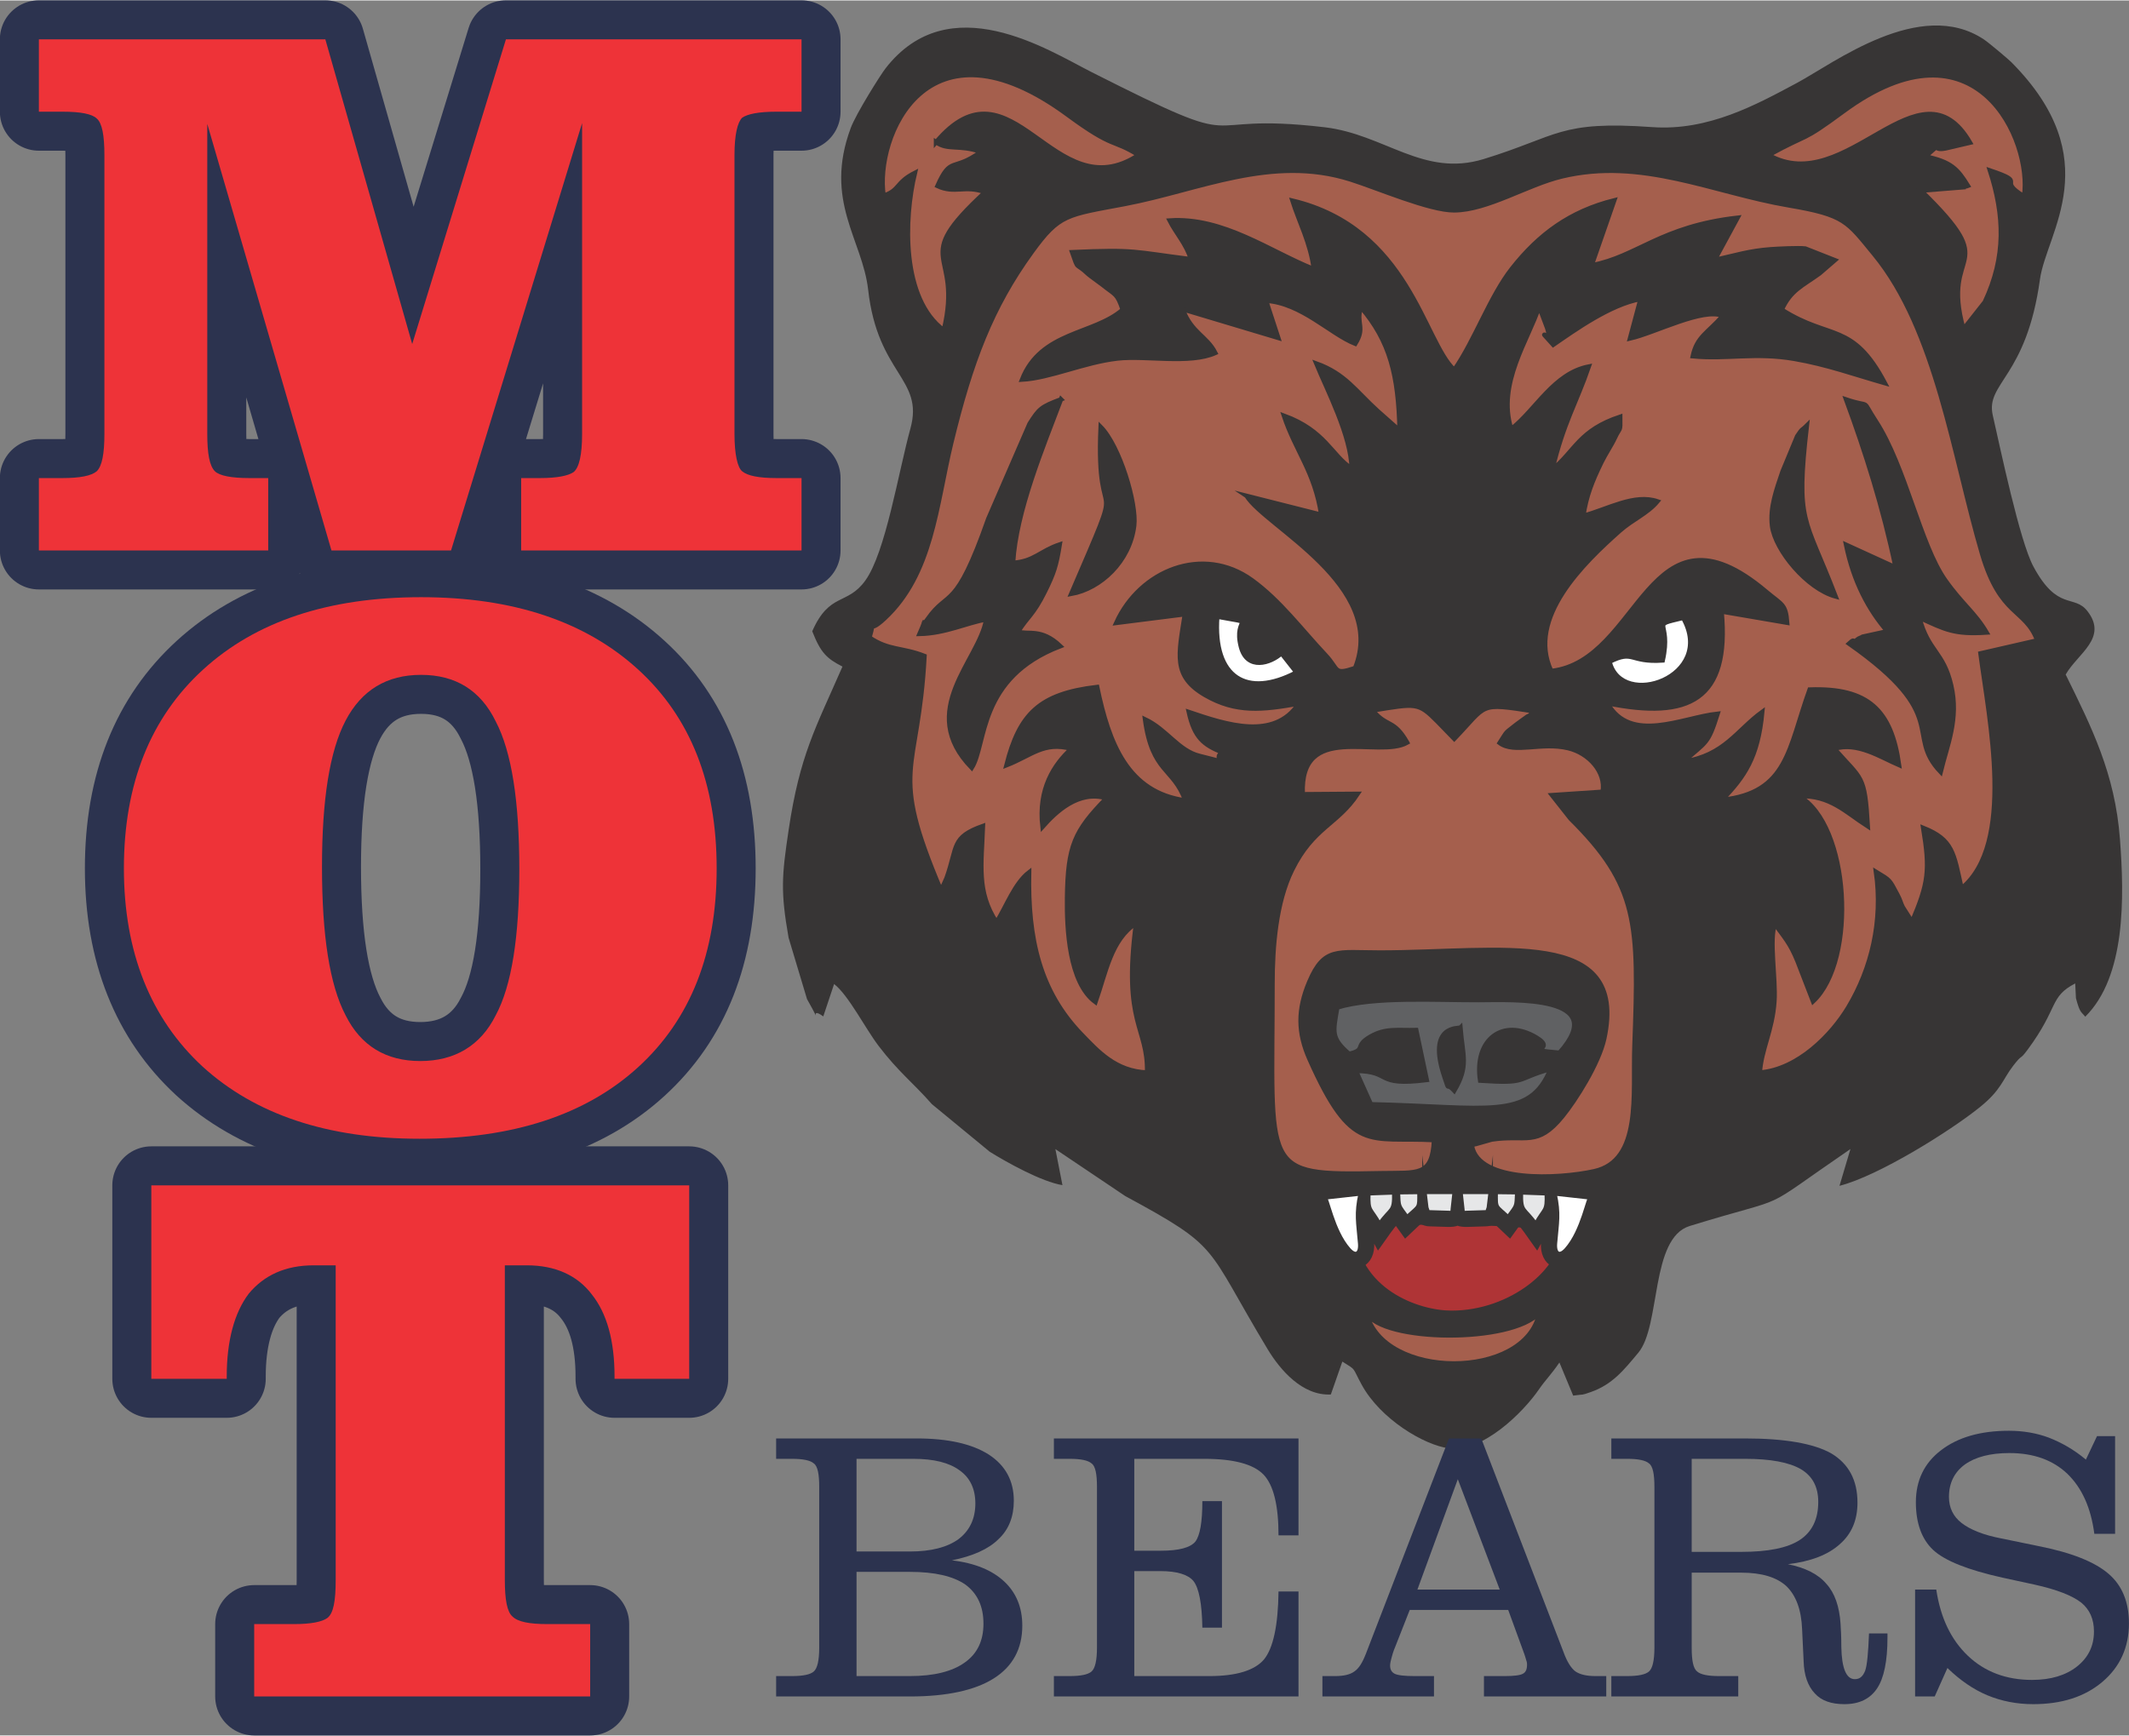 <?xml version="1.0" encoding="UTF-8"?>
<!DOCTYPE svg PUBLIC "-//W3C//DTD SVG 1.1//EN" "http://www.w3.org/Graphics/SVG/1.1/DTD/svg11.dtd">
<!-- Creator: CorelDRAW -->
<svg xmlns="http://www.w3.org/2000/svg" xml:space="preserve" width="900px" height="734px" version="1.1" style="shape-rendering:geometricPrecision; text-rendering:geometricPrecision; image-rendering:optimizeQuality; fill-rule:evenodd; clip-rule:evenodd"
viewBox="0 0 738.22 601.74"
 xmlns:xlink="http://www.w3.org/1999/xlink"
 xmlns:xodm="http://www.corel.com/coreldraw/odm/2003">
 <rect x="0" y="0" width="738.22" height="601.74" fill="#808080" stroke="none"/>
 <defs>
  <style type="text/css">
   <![CDATA[
    .str0 {stroke:#373535;stroke-width:1.53;stroke-miterlimit:22.926}
    .str1 {stroke:#2C334F;stroke-width:27.05;stroke-linejoin:round;stroke-miterlimit:22.926}
    .str2 {stroke:#2C334F;stroke-width:27.05;stroke-linejoin:round;stroke-miterlimit:22.926}
    .str3 {stroke:#2C334F;stroke-width:27.05;stroke-linejoin:round;stroke-miterlimit:22.926}
    .fil8 {fill:none;fill-rule:nonzero}
    .fil4 {fill:white}
    .fil6 {fill:#E6E7E8}
    .fil3 {fill:#606163}
    .fil0 {fill:#373535}
    .fil2 {fill:#A55F4D}
    .fil1 {fill:#A55F4D}
    .fil5 {fill:#AF3436}
    .fil9 {fill:#EE3338;fill-rule:nonzero}
    .fil7 {fill:#2C334F;fill-rule:nonzero}
   ]]>
  </style>
 </defs>
 <g id="Layer_x0020_1">
  <path class="fil0" d="M460.03 415.2c7.76,-3.16 83.46,-2.4 90.71,1.38 0.05,13.07 -26.69,38.59 -47.44,38.58 -11.64,0 -41.86,-18.11 -43.27,-39.96zm7.76 -49.86c-6.41,-5.54 -5.52,-7.59 -4.1,-16.07 12.77,-3.91 34.32,-2.51 49.15,-2.57 11.96,-0.05 45.79,-1.75 27.88,18.27 -13.83,-1.25 -0.32,-0.7 -8.03,-5.32 -11.5,-6.9 -21.68,0.64 -19.46,14.99 16.93,1.08 11.68,-0.46 24.41,-4.04 -7.25,17.99 -21.97,13.14 -62.27,12.23l-5.19 -11.57c12.81,0.12 6.16,5.43 24.55,3.15l-3.66 -17.32c-6.72,0.17 -10.6,-0.77 -15.94,2.3 -5.77,3.32 -1.19,4.53 -7.34,5.95zm8.18 -119.1c15.17,-2.44 15.76,-2.92 22.54,3.93l5.75 5.93c11.67,-12.16 8.18,-12.57 27.73,-9.55 -0.34,0.35 -0.99,0.28 -1.16,0.89 -0.17,0.62 -0.95,0.72 -1.19,0.89 -0.56,0.42 -3.26,2.31 -3.74,2.7 -4.31,3.47 -2.91,1.8 -5.92,6.48 5.14,3.82 14.46,-0.41 23.78,1.81 7.24,1.72 13.14,8.33 11.95,15.12l-17.58 1.18 6.41 8.12c23.48,23.3 23.8,36.11 22.2,78.75 -0.63,16.82 2.67,39.9 -13.95,43.57 -12.42,2.74 -39.99,4.11 -42.41,-8.78 0.48,-0.32 1.29,-1.21 1.58,-0.71l5.31 -1.51c11.94,-1.79 15.67,2.77 24.48,-8.03 4.49,-5.5 12.66,-18.33 14.53,-27.02 8.35,-38.82 -35.99,-29.82 -77.76,-29.8 -14.88,0 -19.36,-1.99 -24.52,10.15 -4.1,9.67 -4.02,17.64 0.09,26.87 14.73,33.07 20.52,26.8 43.16,28.03 -0.65,12.75 -5.62,11.22 -18.6,11.48 -41.87,0.85 -37.41,-0.39 -37.41,-65.7 0,-12.78 1.2,-28.17 6.75,-39.45 7.3,-14.85 15.72,-15.71 22.8,-26.43l-19.07 0.14c-1.13,-25.38 26.21,-12.2 36.23,-17.91 -4.71,-8.27 -6.85,-5.07 -11.98,-11.15zm100.57 -17.34c3.22,-14.3 -5.14,-11.81 7.08,-14.77 11.59,20.46 -21.35,32.04 -25.51,15.22 8.46,-4.26 6.81,0.34 18.43,-0.45zm-127 4.15c-17.15,9 -29,2 -27.46,-19.34 14.79,2.81 5.33,-0.52 8.22,10.51 2.16,8.24 10.29,5.66 14.03,2.2l5.21 6.63zm-148.05 -12.1c2.19,-7.46 -1.18,-0.68 5.15,-6.56 16.59,-15.39 17.93,-39.18 23.18,-60.9 6.82,-28.16 13.96,-47 27.95,-66.29 9.56,-13.18 11.98,-12.78 32.37,-16.64 25.75,-4.88 50.77,-17.12 78.14,-8.49 9.26,2.92 27.41,10.77 35.95,10.72 11.54,-0.06 25.3,-8.86 37.23,-11.74 27.8,-6.73 52.48,5.55 78.8,10.02 19.53,3.32 20.2,5.5 29.69,17.04 21.54,26.2 27.41,70.06 37.32,103.78 6.43,21.89 14.91,18.9 19.14,30.05l-19.7 4.51c3.09,23.32 12.15,66.12 -6.56,81.5 -2.71,-12.3 -2.97,-16.88 -13.3,-21 2.42,14.7 1.85,19.15 -3.86,32.57l-3.22 -5.07c-0.78,-1.52 -0.75,-2.27 -1.88,-4.36 -2.88,-5.37 -2.34,-4.79 -7.41,-7.9 2.43,17 -1.49,33.51 -9.61,47.04 -5.72,9.52 -17.35,21.52 -30.66,22.59 0.55,-8.11 4.38,-14.6 5.06,-24.68 0.54,-8.05 -1.91,-21.51 0.19,-26.83 3.21,4.66 5.16,6.32 7.84,12.96l5.37 13.89c15.36,-14.44 12.61,-61.35 -4.87,-71.21 10.82,-0.33 16,5.45 23.85,10.49 -1.08,-18.13 -1.94,-15.95 -11.56,-26.91 7.9,-2.47 15.99,2.91 22.41,5.67 -2.64,-19.01 -10.67,-26.93 -31.02,-26.21 -7.35,20.38 -7.49,35.86 -30.34,38.25 7.74,-8.03 12.45,-14.71 13.92,-30.52 -8.82,6.41 -13.13,15.14 -27.27,17.25 7.99,-7.12 8.4,-5.87 11.79,-16.59 -12.16,1.29 -30.16,10.62 -38.19,-3.64 28.19,5.71 42.45,-1.05 39.57,-31.81l22.74 3.9c-0.52,-6.62 -1.74,-6.1 -7.33,-10.81 -41.02,-34.63 -43.32,24.1 -74.49,27.53 -8.65,-18.45 11.34,-37.59 23.71,-48.59 4.51,-4 9.57,-5.96 13.15,-10.23 -7.99,-2.75 -17.11,2.67 -25.72,4.99 1.05,-6.91 2.99,-11.83 6.3,-18.62 1.38,-2.82 3.51,-5.98 4.53,-8.21 2.01,-4.37 2.02,-1.77 1.96,-7.53 -14.17,4.7 -15.48,11.61 -23.54,18.35 3.87,-16.31 8.33,-23.18 12.65,-35.76 -12.12,2.35 -18.23,14.85 -26.91,21.68 -4.99,-15.71 5.99,-31.01 9.67,-42.45l2.74 7.28c2.29,6.58 -4.78,-1.72 2.15,5.97 7.36,-5.06 19.68,-13.96 30.27,-15.88l-3.66 13.69c8.69,-1.97 25.35,-10.78 32.19,-7.86 -5.29,6 -8.98,7.21 -10.42,14.01 11.84,1.14 21.68,-1.44 35.29,0.92 11.25,1.94 20.79,5.41 31.37,8.43 -11.34,-21.42 -18.99,-14.78 -35.79,-25.5 3.13,-6.82 7.07,-8.19 13.11,-12.57l5.32 -4.59 -10.28 -4.05c-2.34,-0.27 -9.36,0.07 -11.95,0.26 -7.5,0.55 -12.07,2.06 -19.45,3.71l7.94 -14.65c-26.76,3.03 -34.76,13.5 -50.6,16.48l7.84 -22.52c-15.31,3.82 -26.12,11.78 -35.47,23.66 -7.61,9.68 -12.88,24.92 -20.02,35.15 -10.7,-9.87 -15.74,-49.05 -56.13,-58.7 2.29,7.27 6.29,14.69 7.43,23.75 -15.28,-6.09 -31.42,-18.12 -50.01,-16.86 2.24,4.43 5.86,8.27 7.38,13.43 -20.11,-2.55 -19.07,-3.43 -41.19,-2.44 2.34,6.73 1.03,3.26 5.57,7.59 0.55,0.52 4.03,2.98 5,3.75 4.58,3.66 5.01,2.85 6.97,8.6 -10.09,8.78 -28.35,7.48 -34.91,24.27 9.78,-0.56 21.54,-6.01 33.09,-7.33 9.86,-1.13 25.05,2.05 33.96,-1.93 -2.95,-5.85 -8.21,-6.88 -11.33,-15.15l33.15 9.94 -4.22 -12.9c12.32,0.83 22.26,11.5 30.92,14.93 3.6,-5.75 0.14,-6.88 1.92,-12.71 10.12,11.83 13.03,23.63 13.44,42.76l-7.61 -6.74c-7.71,-6.97 -11.18,-12.85 -21.29,-16.49 3.72,9.06 12.16,25.25 12.27,36.43 -7,-4.57 -9.15,-13.08 -23.5,-18.33 4.11,12.36 10.69,19.47 12.96,34.37l-25.9 -6.55c6.61,10.69 49.03,31.12 37.64,59.72 -7.63,2.54 -5.45,0.6 -10.26,-4.5 -8.33,-8.84 -15.75,-18.91 -25.56,-26 -16.95,-12.24 -38.75,-3.42 -47.02,14.86l23.81 -3.01c-2.2,14.15 -4.3,21.49 7.1,28.08 10.68,6.17 19.87,5.14 32.41,2.89 -8.57,12.92 -25.19,7.31 -38.16,2.93 2.02,9.05 5.23,11.38 11.68,14.03 -4.85,2.77 7.01,4.9 -7.97,1.2 -7.31,-1.81 -11.29,-9.11 -18.88,-12.71 2.52,18.65 9.82,16.7 13.97,28.15 -19.97,-2.8 -26.46,-19.64 -30.56,-39.35 -20.06,2.36 -26.94,9.34 -31.47,27.16 8.94,-3.51 12.88,-8.27 22.51,-5.73 -5.97,5.48 -11.54,13.9 -9.99,27.08 4.56,-5.14 12.46,-12.83 22.16,-9.92 -11.15,11.43 -13.4,16.49 -13.65,34.54 -0.14,10.63 0.69,29.49 9.86,36.17 3.64,-10.4 5.38,-21.63 14.06,-27.32 -4.63,35.06 4.19,35.92 3.84,51.73 -10.94,-0.35 -17.2,-7.46 -22.66,-13.09 -14.54,-14.97 -18.74,-33.22 -18.26,-56.37 -4.96,3.82 -7.81,11.71 -11.3,17.35 -6.93,-10.58 -5.19,-19.95 -4.7,-33.39 -11.1,3.96 -8.65,7.01 -12.63,18.1l-1.25 2.8c-0.09,-0.3 -0.4,0.94 -0.7,1.35 -18.31,-43.14 -7.92,-39.39 -5.68,-81.2 -7.91,-3.09 -12.35,-1.83 -19.08,-6.41zm311.79 -167.33c14.74,-8.11 10.68,-3.96 25.89,-15.17 46.22,-34.06 65.6,10.33 62.66,29.49 -10.05,-6.12 1.85,-4.38 -11.84,-8.99 5.03,15.54 5.66,29.88 -1.79,45.66l-7.38 9.36c-8.12,-28.87 14.07,-19.97 -14.69,-48.01l14.95 -1.2c0.2,-0.51 0.92,-0.21 1.34,-0.42 -3.62,-5.85 -5.74,-8.33 -14.77,-10.24 6.56,-5.79 1.1,-1.24 8.16,-3.07l7.31 -1.71c-17.47,-30.22 -42.91,19.58 -69.84,4.3zm-306.89 14.09c-3.1,-20.01 14.65,-64.31 63.94,-27.98 16.16,11.91 15.3,8.15 24.44,13.89 -29.56,19.52 -43.81,-35.78 -70.21,-4.47 4.12,2.97 7.91,0.71 15.55,3.34 -9.79,7.13 -10.34,1.25 -15.06,11.85 6.08,2.84 9.43,-0.42 16.53,2.15 -26.66,24.63 -7.49,19.43 -14.32,47.88 -14.72,-10.9 -13.9,-38.52 -10.01,-54.59 -6.79,3.44 -5.1,6 -10.86,7.93zm-24.75 151.07c2.97,7.57 5.06,9.45 10.48,12.25 -9.29,21.28 -14.8,30.6 -18.68,56.77 -2.37,15.91 -2.82,21.25 0,37.28l6.38 21.26c6.3,11.1 -0.08,1.83 5.65,6.02l3.75 -11.24c4.98,3.86 10.85,15.45 15.37,21.39 6.87,9.05 12.12,12.95 18.54,20.28l20.06 16.51c5.84,3.65 18.06,10.45 25.21,11.58l-2.45 -12.5 24.21 16.28c33.57,18.19 27.49,16.77 49.38,53.11 4.37,7.24 12.06,16.21 21.92,15.72l3.99 -11.41c5.05,3.18 3.24,1.68 6.73,8.06 6.46,11.83 21.52,20.9 30.26,22.03 11.69,1.51 25.73,-12.52 31.15,-20.41 2.3,-3.36 4.3,-5.18 7.13,-9.37l4.77 11.49c4.24,-0.6 2.45,0.03 6,-1.2 7.6,-2.62 11.58,-7.67 16.6,-13.69 7.85,-9.42 4.09,-39.74 17.83,-43.95 37.54,-11.53 21.89,-3.53 55.71,-26.68l-3.8 12.76c13.61,-3.47 38.44,-19.03 48.66,-27.27 7.51,-6.05 7.83,-9.51 11.54,-14.33 3.49,-4.53 2.05,-1.59 5.06,-5.65 10.84,-14.66 7.44,-18.26 16.48,-22.95 0.01,0.11 0.25,5.1 0.25,5.11 1.39,5.27 1.82,4.63 3.23,6.43 14.07,-13.96 13.57,-41.32 12.03,-61.63 -1.72,-22.71 -9.79,-38.67 -18.82,-57.04 4.12,-7.25 14.79,-12.67 7.54,-22 -4.62,-5.95 -10.32,0.18 -18.73,-15.46 -4.78,-8.89 -11.48,-41.08 -14.08,-52.42 -2.59,-11.32 11.64,-13.04 16.36,-47.21 2.24,-16.2 23.59,-41.57 -9.95,-75.32 -0.98,-0.98 -7.64,-6.62 -9.48,-7.85 -22.1,-14.76 -52.16,8.3 -64.79,15.05 -14.18,7.59 -30.77,16.73 -50.19,15.35 -32.44,-2.31 -32.46,3.1 -58.52,11.09 -20.9,6.4 -34.3,-8.59 -55.1,-11.04 -48.28,-5.67 -22.61,10.31 -80.9,-19.17 -14.93,-7.55 -49.29,-29.83 -71.43,-1.17 -1.66,2.14 -10.15,15.61 -12,20.59 -9.42,25.34 4.08,38.72 6.04,56.12 3.31,29.44 19.43,30.71 14.66,48.09 -4.21,15.32 -8.61,43.02 -15.67,52.78 -6.25,8.66 -12.4,3.96 -18.38,17.56z"/>
  <path class="fil0" d="M640.11 138.38c6.73,18.29 12.86,37.53 17.18,58.24l-17.19 -7.86c2.65,12.94 7.93,22.67 14.29,30.02l-8.24 1.81c-0.5,0.18 -1.27,0.56 -1.68,0.72 -0.42,0.16 -1.36,1.35 -1.67,0.85 -0.3,-0.5 -1.17,0.5 -1.65,0.91 35.88,25.2 19.2,31.37 31.76,44.53 2.26,-9.34 6.36,-18.41 3.66,-30.02 -2.75,-11.85 -7.92,-11.71 -11.03,-23.49 9.01,4.12 12.05,5.87 23.32,5.13 -4.06,-6.94 -8.54,-9.89 -14.38,-18.18 -8.68,-12.31 -13.82,-39.43 -24.06,-55.14 -5.39,-8.27 -1.01,-4.38 -10.31,-7.52z"/>
  <path class="fil0" d="M351.27 195.04c1.06,-17.89 10.3,-39.94 16.63,-56.71 -7.01,2.65 -7.58,3.24 -10.92,8.5l-14.3 32.94c-11.44,32.59 -13.73,24.29 -21.04,34.78 -3.18,4.57 0.8,-3.14 -2.81,5.16 9,-0.18 16.32,-3.86 23.12,-5.02 -2.35,14.21 -24.32,31.59 -5,51.47 5.19,-8.29 2.01,-31.22 30.72,-42.22 -6.67,-6.37 -11.17,-3.79 -14.62,-5.04 3.22,-5.18 5.2,-5.71 9.2,-13.78 3.26,-6.56 4.04,-9.17 5.22,-16.46 -6.89,2.32 -8.88,5.89 -16.2,6.38z"/>
  <path class="fil0" d="M371.42 205.83c10.17,-1.82 20.32,-11.22 21.85,-23.66 0.95,-7.68 -5.02,-27.59 -11.63,-34.3 -1.78,39.85 10.28,10.26 -10.22,57.96z"/>
  <path class="fil0" d="M636.51 206.73c-10.83,-28.13 -13.88,-25.21 -9.99,-59.3 -1.93,1.92 -1.39,0.71 -3.36,3.7l-5.08 12.26c-2.07,6.15 -4.45,12.47 -3.62,18.93 1.08,8.3 12.03,21.69 22.05,24.41z"/>
  <path class="fil0" d="M504.26 378.14c5.09,-8.64 2.95,-11.88 2.13,-21.92 -0.48,0.43 -11.69,-1.18 -5.56,17.03 2,5.96 0.3,1.52 3.43,4.89z"/>
  <path class="fil1 str0" d="M432.23 171.81l25.9 6.55c-2.27,-14.9 -8.85,-22.01 -12.96,-34.37 14.35,5.25 16.5,13.76 23.5,18.33 -0.11,-11.18 -8.55,-27.37 -12.27,-36.43 10.11,3.64 13.58,9.52 21.29,16.49l7.61 6.74c-0.41,-19.13 -3.32,-30.93 -13.44,-42.76 -1.78,5.83 1.68,6.96 -1.92,12.71 -8.66,-3.43 -18.6,-14.1 -30.92,-14.93l4.22 12.9 -33.15 -9.94c3.12,8.27 8.38,9.3 11.33,15.15 -8.91,3.98 -24.1,0.8 -33.96,1.93 -11.55,1.32 -23.31,6.77 -33.09,7.33 6.56,-16.79 24.82,-15.49 34.91,-24.27 -1.96,-5.75 -2.39,-4.94 -6.97,-8.6 -0.97,-0.77 -4.45,-3.23 -5,-3.75 -4.54,-4.33 -3.23,-0.86 -5.57,-7.59 22.12,-0.99 21.08,-0.11 41.19,2.44 -1.52,-5.16 -5.14,-9 -7.38,-13.43 18.59,-1.26 34.73,10.77 50.01,16.86 -1.14,-9.06 -5.14,-16.48 -7.43,-23.75 40.39,9.65 45.43,48.83 56.13,58.7 7.14,-10.23 12.41,-25.47 20.02,-35.15 9.35,-11.88 20.16,-19.84 35.47,-23.66l-7.84 22.52c15.84,-2.98 23.84,-13.45 50.6,-16.48l-7.94 14.65c7.38,-1.65 11.95,-3.16 19.45,-3.71 2.59,-0.19 9.61,-0.53 11.95,-0.26l10.28 4.05 -5.32 4.59c-6.04,4.38 -9.98,5.75 -13.11,12.57 16.8,10.72 24.45,4.08 35.79,25.5 -10.58,-3.02 -20.12,-6.49 -31.37,-8.43 -13.61,-2.36 -23.45,0.22 -35.29,-0.92 1.44,-6.8 5.13,-8.01 10.42,-14.01 -6.84,-2.92 -23.5,5.89 -32.19,7.86l3.66 -13.69c-10.59,1.92 -22.91,10.82 -30.27,15.88 -6.93,-7.69 0.14,0.61 -2.15,-5.97l-2.74 -7.28c-3.68,11.44 -14.66,26.74 -9.67,42.45 8.68,-6.83 14.79,-19.33 26.91,-21.68 -4.32,12.58 -8.78,19.45 -12.65,35.76 8.06,-6.74 9.37,-13.65 23.54,-18.35 0.06,5.76 0.05,3.16 -1.96,7.53 -1.02,2.23 -3.15,5.39 -4.53,8.21 -3.31,6.79 -5.25,11.71 -6.3,18.62 8.61,-2.32 17.73,-7.74 25.72,-4.99 -3.58,4.27 -8.64,6.23 -13.15,10.23 -12.37,11 -32.36,30.14 -23.71,48.59 31.17,-3.43 33.47,-62.16 74.49,-27.53 5.59,4.71 6.81,4.19 7.33,10.81l-22.74 -3.9c2.88,30.76 -11.38,37.52 -39.57,31.81 8.03,14.26 26.03,4.93 38.19,3.64 -3.39,10.72 -3.8,9.47 -11.79,16.59 14.14,-2.11 18.45,-10.84 27.27,-17.25 -1.47,15.81 -6.18,22.49 -13.92,30.52 22.85,-2.39 22.99,-17.87 30.34,-38.25 20.35,-0.72 28.38,7.2 31.02,26.21 -6.42,-2.76 -14.51,-8.14 -22.41,-5.67 9.62,10.96 10.48,8.78 11.56,26.91 -7.85,-5.04 -13.03,-10.82 -23.85,-10.49 17.48,9.86 20.23,56.77 4.87,71.21l-5.37 -13.89c-2.68,-6.64 -4.63,-8.3 -7.84,-12.96 -2.1,5.32 0.35,18.78 -0.19,26.83 -0.68,10.08 -4.51,16.57 -5.06,24.68 13.31,-1.07 24.94,-13.07 30.66,-22.59 8.12,-13.53 12.04,-30.04 9.61,-47.04 5.07,3.11 4.53,2.53 7.41,7.9 1.13,2.09 1.1,2.84 1.88,4.36l3.22 5.07c5.71,-13.42 6.28,-17.87 3.86,-32.57 10.33,4.12 10.59,8.7 13.3,21 18.71,-15.38 9.65,-58.18 6.56,-81.5l19.7 -4.51c-4.23,-11.15 -12.71,-8.16 -19.14,-30.05 -9.91,-33.72 -15.78,-77.58 -37.32,-103.78 -9.49,-11.54 -10.16,-13.72 -29.69,-17.04 -26.32,-4.47 -51,-16.75 -78.8,-10.02 -11.93,2.88 -25.69,11.68 -37.23,11.74 -8.54,0.05 -26.69,-7.8 -35.95,-10.72 -27.37,-8.63 -52.39,3.61 -78.14,8.49 -20.39,3.86 -22.81,3.46 -32.37,16.64 -13.99,19.29 -21.13,38.13 -27.95,66.29 -5.25,21.72 -6.59,45.51 -23.18,60.9 -6.33,5.88 -2.96,-0.9 -5.15,6.56 6.73,4.58 11.17,3.32 19.08,6.41 -2.24,41.81 -12.63,38.06 5.68,81.2 0.3,-0.41 0.61,-1.65 0.7,-1.35l1.25 -2.8c3.98,-11.09 1.53,-14.14 12.63,-18.1 -0.49,13.44 -2.23,22.81 4.7,33.39 3.49,-5.64 6.34,-13.53 11.3,-17.35 -0.48,23.15 3.72,41.4 18.26,56.37 5.46,5.63 11.72,12.74 22.66,13.09 0.35,-15.81 -8.47,-16.67 -3.84,-51.73 -8.68,5.69 -10.42,16.92 -14.06,27.32 -9.17,-6.68 -10,-25.54 -9.86,-36.17 0.25,-18.05 2.5,-23.11 13.65,-34.54 -9.7,-2.91 -17.6,4.78 -22.16,9.92 -1.55,-13.18 4.02,-21.6 9.99,-27.08 -9.63,-2.54 -13.57,2.22 -22.51,5.73 4.53,-17.82 11.41,-24.8 31.47,-27.16 4.1,19.71 10.59,36.55 30.56,39.35 -4.15,-11.45 -11.45,-9.5 -13.97,-28.15 7.59,3.6 11.57,10.9 18.88,12.71 14.98,3.7 3.12,1.57 7.97,-1.2 -6.45,-2.65 -9.66,-4.98 -11.68,-14.03 12.97,4.38 29.59,9.99 38.16,-2.93 -12.54,2.25 -21.73,3.28 -32.41,-2.89 -11.4,-6.59 -9.3,-13.93 -7.1,-28.08l-23.81 3.01c8.27,-18.28 30.07,-27.1 47.02,-14.86 9.81,7.09 17.23,17.16 25.56,26 4.81,5.1 2.63,7.04 10.26,4.5 11.39,-28.6 -31.03,-49.03 -37.64,-59.72zm182.23 10.51c-0.83,-6.46 1.55,-12.78 3.62,-18.93l5.08 -12.26c1.97,-2.99 1.43,-1.78 3.36,-3.7 -3.89,34.09 -0.84,31.17 9.99,59.3 -10.02,-2.72 -20.97,-16.11 -22.05,-24.41zm31.69 38.27l8.24 -1.81c-6.36,-7.35 -11.64,-17.08 -14.29,-30.02l17.19 7.86c-4.32,-20.71 -10.45,-39.95 -17.18,-58.24 9.3,3.14 4.92,-0.75 10.31,7.52 10.24,15.71 15.38,42.83 24.06,55.14 5.84,8.29 10.32,11.24 14.38,18.18 -11.27,0.74 -14.31,-1.01 -23.32,-5.13 3.11,11.78 8.28,11.64 11.03,23.49 2.7,11.61 -1.4,20.68 -3.66,30.02 -12.56,-13.16 4.12,-19.33 -31.76,-44.53 0.48,-0.41 1.35,-1.41 1.65,-0.91 0.31,0.5 1.25,-0.69 1.67,-0.85 0.41,-0.16 1.18,-0.54 1.68,-0.72zm-264.51 -72.72c6.61,6.71 12.58,26.62 11.63,34.3 -1.53,12.44 -11.68,21.84 -21.85,23.66 20.5,-47.7 8.44,-18.11 10.22,-57.96zm-61.32 68.25c-0.12,-0.09 0.39,-1.06 0,0zm47.58 -77.79c-6.33,16.77 -15.57,38.82 -16.63,56.71 7.32,-0.49 9.31,-4.06 16.2,-6.38 -1.18,7.29 -1.96,9.9 -5.22,16.46 -4,8.07 -5.98,8.6 -9.2,13.78 3.45,1.25 7.95,-1.33 14.62,5.04 -28.71,11 -25.53,33.93 -30.72,42.22 -19.32,-19.88 2.65,-37.26 5,-51.47 -6.8,1.16 -14.12,4.84 -23.12,5.02 0.86,-1.98 1.29,-3.05 1.49,-3.59 0.07,0.06 0.39,-0.23 1.32,-1.57 7.31,-10.49 9.6,-2.19 21.04,-34.78l14.3 -32.94c3.34,-5.26 3.91,-5.85 10.92,-8.5z"/>
  <path class="fil2 str0" d="M324.56 49.15c26.4,-31.31 40.65,23.99 70.21,4.47 -9.14,-5.74 -8.28,-1.98 -24.44,-13.89 -49.29,-36.33 -67.04,7.97 -63.94,27.98 5.76,-1.93 4.07,-4.49 10.86,-7.93 -3.89,16.07 -4.71,43.69 10.01,54.59 6.83,-28.45 -12.34,-23.25 14.32,-47.88 -7.1,-2.57 -10.45,0.69 -16.53,-2.15 4.72,-10.6 5.27,-4.72 15.06,-11.85 -7.64,-2.63 -11.43,-0.37 -15.55,-3.34z"/>
  <path class="fil2 str0" d="M487.95 257.39c-10.02,5.71 -37.36,-7.47 -36.23,17.91l19.07 -0.14c-7.08,10.72 -15.5,11.58 -22.8,26.43 -5.55,11.28 -6.75,26.67 -6.75,39.45 0,65.31 -4.46,66.55 37.41,65.7 12.98,-0.26 17.95,1.27 18.6,-11.48 -22.64,-1.23 -28.43,5.04 -43.16,-28.03 -4.11,-9.23 -4.19,-17.2 -0.09,-26.87 5.16,-12.14 9.64,-10.15 24.52,-10.15 41.77,-0.02 86.11,-9.02 77.76,29.8 -1.87,8.69 -10.04,21.52 -14.53,27.02 -8.81,10.8 -12.54,6.24 -24.48,8.03l-5.31 1.51c-0.29,-0.5 -1.1,0.39 -1.58,0.71 2.42,12.89 29.99,11.52 42.41,8.78 16.62,-3.67 13.32,-26.75 13.95,-43.57 1.6,-42.64 1.28,-55.45 -22.2,-78.75l-6.41 -8.12 17.58 -1.18c1.19,-6.79 -4.71,-13.4 -11.95,-15.12 -9.32,-2.22 -18.64,2.01 -23.78,-1.81 3.01,-4.68 1.61,-3.01 5.92,-6.48 0.48,-0.39 3.18,-2.28 3.74,-2.7 0.24,-0.17 1.02,-0.27 1.19,-0.89 0.17,-0.61 0.82,-0.54 1.16,-0.89 -19.55,-3.02 -16.06,-2.61 -27.73,9.55l-5.75 -5.93c-6.78,-6.85 -7.37,-6.37 -22.54,-3.93 5.13,6.08 7.27,2.88 11.98,11.15z"/>
  <path class="fil2 str0" d="M666.13 65.96c28.76,28.04 6.57,19.14 14.69,48.01l7.38 -9.36c7.45,-15.78 6.82,-30.12 1.79,-45.66 13.69,4.61 1.79,2.87 11.84,8.99 2.94,-19.16 -16.44,-63.55 -62.66,-29.49 -15.21,11.21 -11.15,7.06 -25.89,15.17 26.93,15.28 52.37,-34.52 69.84,-4.3l-7.31 1.71c-7.06,1.83 -1.6,-2.72 -8.16,3.07 9.03,1.91 11.15,4.39 14.77,10.24 -0.42,0.21 -1.14,-0.09 -1.34,0.42l-14.95 1.2z"/>
  <path class="fil2 str0" d="M533.76 455.17c-9.71,10.69 -54.48,10.18 -59.96,0 5.59,23.33 55.27,23.48 59.96,0z"/>
  <path class="fil3 str0" d="M475.37 382.83c40.3,0.91 55.02,5.76 62.27,-12.23 -12.73,3.58 -7.48,5.12 -24.41,4.04 -2.22,-14.35 7.96,-21.89 19.46,-14.99 7.71,4.62 -5.8,4.07 8.03,5.32 17.91,-20.02 -15.92,-18.32 -27.88,-18.27 -14.83,0.06 -36.38,-1.34 -49.15,2.57 -1.42,8.48 -2.31,10.53 4.1,16.07 6.15,-1.42 1.57,-2.63 7.34,-5.95 5.34,-3.07 9.22,-2.13 15.94,-2.3l3.66 17.32c-18.39,2.28 -11.74,-3.03 -24.55,-3.15l5.19 11.57zm31.02 -26.61c0.82,10.04 2.96,13.28 -2.13,21.92 -3.13,-3.37 -1.43,1.07 -3.43,-4.89 -6.13,-18.21 5.08,-16.6 5.56,-17.03z"/>
  <path class="fil4 str0" d="M422.08 213.71c-1.54,21.34 10.31,28.34 27.46,19.34l-5.21 -6.63c-3.74,3.46 -11.87,6.04 -14.03,-2.2 -2.89,-11.03 6.57,-7.7 -8.22,-10.51z"/>
  <path class="fil4 str0" d="M558.11 229.35c4.16,16.82 37.1,5.24 25.51,-15.22 -12.22,2.96 -3.86,0.47 -7.08,14.77 -11.62,0.79 -9.97,-3.81 -18.43,0.45z"/>
  <path class="fil5 str0" d="M542.03 427.16c-3.8,-1.98 -21.62,-3.13 -38.82,-3.32 -15.56,-0.17 -30.62,0.45 -34.3,1.95 1.41,21.85 22.75,29.37 34.39,29.37 20.75,0.01 38.78,-14.93 38.73,-28z"/>
  <g id="_105553134646400">
   <path class="fil0 str0" d="M501.84 409.13l0 0 3.53 0 3.6 0 0 0 5.61 0.01 0 -0.03 2.56 0.03 4.37 0.01 -0.01 0.04 1.89 0.03 0 -0.06 2.24 0.08 4.73 0.06 0 0.11 3.5 0.12 -0.11 -0.46 6.09 0.67 0.46 0.02 0 0.03 11.45 1.27c0.24,0.01 0.47,0.03 0.7,0.08l16.84 1.86 -8.49 3.13 7.85 5.02 -14.44 -1.59c-0.03,0.08 -0.05,0.16 -0.07,0.23 -0.51,1.62 -1.03,3.23 -1.61,4.82 -1.48,4.01 -3.45,8.17 -6.31,11.38 -5.15,5.79 -11.74,2.29 -11.12,-5.25 0.09,-1.08 0.19,-2.08 0.28,-3.03l-2.45 4.44 -3.77 -5.31c-0.92,-1.29 -1.72,-2.25 -2.42,-3.05 -0.16,0.22 -0.33,0.46 -0.5,0.7l-2.74 3.8 -3.4 -3.23c-0.7,-0.67 -1.32,-1.24 -1.86,-1.74 -0.88,0.73 -2.01,1.11 -3.23,1.09 -2.03,0.06 -4.06,0.13 -6.09,0.19 -1.51,0.04 -2.65,-0.08 -3.51,-0.46 -0.87,0.38 -2.01,0.5 -3.52,0.46 -2.03,-0.06 -4.06,-0.13 -6.08,-0.19 -1.23,0.02 -2.35,-0.36 -3.23,-1.09 -0.55,0.5 -1.16,1.07 -1.87,1.74l-3.4 3.23 -2.73 -3.8c-0.18,-0.24 -0.35,-0.48 -0.51,-0.7 -0.69,0.8 -1.5,1.76 -2.42,3.05l-3.77 5.31 -2.45 -4.44c0.09,0.95 0.19,1.95 0.28,3.03 0.62,7.54 -5.97,11.04 -11.12,5.25 -2.86,-3.21 -4.83,-7.37 -6.3,-11.38 -0.59,-1.59 -1.11,-3.2 -1.62,-4.82 -0.02,-0.07 -0.04,-0.15 -0.07,-0.23l-14.44 1.59 7.86 -5.02 -8.5 -3.13 16.84 -1.86c0.23,-0.05 0.47,-0.07 0.7,-0.08l11.46 -1.27 0 -0.03 0.45 -0.02 6.09 -0.67 -0.1 0.46 3.49 -0.12 0 -0.11 4.73 -0.06 2.24 -0.08 0.01 0.06 1.88 -0.03 0 -0.04 4.36 -0.01 2.56 -0.03 0 0.03 5.61 -0.01z"/>
  </g>
  <g id="_105553134618944">
   <path class="fil4 str0" d="M459.1 415.17c0.96,-0.61 2.69,11.52 8.55,18.1 2.43,2.73 4.29,1.53 3.98,-2.19 -0.59,-7.23 -1.41,-10.19 0.19,-17.32l-12.72 1.41z"/>
   <path class="fil4 str0" d="M551.71 415.17c-0.96,-0.61 -2.68,11.52 -8.54,18.1 -2.44,2.73 -4.3,1.53 -3.99,-2.19 0.6,-7.23 1.42,-10.19 -0.18,-17.32l12.71 1.41z"/>
   <path class="fil6 str0" d="M474.47 413.71c-0.23,6.64 0.62,4.93 3.85,10.77 4.18,-5.91 5.3,-3.94 5.12,-11.09l-8.97 0.32z"/>
   <path class="fil6 str0" d="M536.34 413.71c0.23,6.64 -0.62,4.93 -3.84,10.77 -4.19,-5.91 -5.3,-3.94 -5.13,-11.09l8.97 0.32z"/>
   <path class="fil6 str0" d="M484.72 413.34c0.23,5.38 0.02,4.38 3.17,8.76 4.47,-4.24 4.36,-2.81 4.29,-8.85l-7.46 0.09z"/>
   <path class="fil6 str0" d="M526.1 413.34c-0.24,5.38 -0.02,4.38 -3.18,8.76 -4.46,-4.24 -4.36,-2.81 -4.29,-8.85l7.47 0.09z"/>
   <path class="fil6 str0" d="M493.91 413.23c0.22,1.83 0.44,3.66 0.66,5.49 0.42,1.01 0.28,1.65 1.24,1.6 2.07,0.06 4.14,0.13 6.2,0.19 1.88,0.05 1.56,0.36 1.76,-1.48l0.64 -5.81 -10.5 0.01z"/>
   <path class="fil6 str0" d="M516.9 413.23c-0.22,1.83 -0.44,3.66 -0.66,5.49 -0.41,1.01 -0.28,1.65 -1.24,1.6 -2.07,0.06 -4.13,0.13 -6.2,0.19 -1.87,0.05 -1.56,0.36 -1.76,-1.48l-0.64 -5.81 10.5 0.01z"/>
  </g>
  <path class="fil7" d="M297 537.94l18.53 0c7.34,0 12.94,-1.47 16.81,-4.27 3.86,-2.93 5.86,-7.06 5.86,-12.4 0,-5.07 -1.86,-8.93 -5.46,-11.47 -3.6,-2.67 -8.94,-4 -16.01,-4l-19.73 0 0 32.14zm0 43.21l18.53 0c8.27,0 14.67,-1.6 18.94,-4.67 4.4,-3.06 6.54,-7.6 6.54,-13.47 0,-6.13 -2.14,-10.53 -6.27,-13.6 -4.27,-2.93 -10.67,-4.4 -19.21,-4.4l-18.53 0 0 36.14zm-27.88 7.07l0 -7.07 5.47 0c3.87,0 6.4,-0.53 7.6,-1.6 1.2,-1.07 1.87,-3.73 1.87,-8.27l0 -55.74c0,-4.4 -0.53,-7.2 -1.87,-8.14 -1.2,-1.07 -3.73,-1.6 -7.6,-1.6l-5.47 0 0 -7.07 48.68 0c10.94,0 19.2,1.87 25.07,5.6 5.74,3.74 8.67,9.07 8.67,16.01 0,5.47 -1.73,10 -5.33,13.33 -3.47,3.47 -8.94,5.87 -16.14,7.34 8,0.93 14,3.47 18.14,7.33 4.13,3.87 6.27,8.94 6.27,15.34 0,8 -3.34,14.14 -9.87,18.27 -6.54,4.13 -16.27,6.27 -29.08,6.27l-46.41 0z"/>
  <path id="_1" class="fil7" d="M365.43 588.22l0 -7.07 5.47 0c3.87,0 6.4,-0.53 7.6,-1.6 1.2,-1.07 1.87,-3.73 1.87,-8.27l0 -55.74c0,-4.4 -0.53,-7.2 -1.87,-8.14 -1.2,-1.07 -3.73,-1.6 -7.6,-1.6l-5.47 0 0 -7.07 84.82 0 0 33.61 -6.93 0c0,-10.4 -1.74,-17.47 -5.2,-21.07 -3.47,-3.6 -10.27,-5.47 -20.54,-5.47l-24.27 0 0 31.87 9.2 0c6.27,0 10.27,-1.06 12,-3.2 1.6,-2.13 2.4,-6.8 2.4,-14l6.8 0 0 43.88 -6.8 0c-0.13,-8.41 -1.2,-13.74 -3.07,-16.14 -1.86,-2.27 -5.73,-3.47 -11.47,-3.47l-9.06 0 0 36.41 26 0c9.47,0 15.74,-2 18.94,-5.73 3.2,-3.87 4.93,-11.74 5.07,-23.61l6.93 0 0 36.41 -84.82 0z"/>
  <path id="_2" class="fil7" d="M491.48 551.14l28.54 0 -14.53 -38.27 -14.01 38.27zm-32.94 37.08l0 -7.07 4.4 0c3.07,0 5.2,-0.53 6.67,-1.6 1.6,-1.07 2.8,-3.07 4,-6.13l28.81 -74.69 11.2 0 28.54 74.15c1.2,3.34 2.67,5.6 4.13,6.67 1.6,1.07 3.87,1.6 6.94,1.6l3.73 0 0 7.07 -42.41 0 0 -7.07 7.21 0c3.2,0 5.33,-0.27 6.26,-0.8 1.07,-0.53 1.47,-1.6 1.47,-3.2 0,-0.27 0,-0.8 -0.27,-1.47 -0.13,-0.53 -0.4,-1.33 -0.66,-2.13l-5.6 -15.34 -34.15 0 -4.93 12.54c-0.8,1.87 -1.2,3.33 -1.47,4.4 -0.26,0.93 -0.4,1.73 -0.4,2.4 0,1.33 0.54,2.27 1.6,2.8 1.07,0.53 3.34,0.8 6.94,0.8l6.67 0 0 7.07 -38.68 0z"/>
  <path id="_3" class="fil7" d="M586.59 538.07l17.21 0c9.2,0 16,-1.33 20.27,-4.13 4.26,-2.8 6.4,-7.2 6.4,-13.2 0,-5.2 -2,-8.94 -6,-11.34 -4.14,-2.4 -10.54,-3.6 -19.47,-3.6l-18.41 0 0 32.27zm0 33.21c0,4.54 0.54,7.2 1.87,8.27 1.2,1.07 3.73,1.6 7.6,1.6l6.67 0 0 7.07 -44.01 0 0 -7.07 5.47 0c3.86,0 6.4,-0.53 7.6,-1.6 1.2,-1.07 1.87,-3.73 1.87,-8.27l0 -55.74c0,-4.4 -0.54,-7.2 -1.87,-8.14 -1.2,-1.07 -3.74,-1.6 -7.6,-1.6l-5.47 0 0 -7.07 46.28 0c13.87,0 23.87,1.74 30,5.2 6,3.6 9.07,9.21 9.07,17.07 0,6.01 -2,10.81 -6.13,14.41 -4.14,3.73 -10.14,6 -18.01,6.93 6,1.2 10.54,3.47 13.34,6.8 2.93,3.2 4.53,7.87 4.93,13.87 0.14,2 0.27,4.67 0.27,8 0.13,7.47 1.73,11.21 4.67,11.21 1.73,0 2.8,-0.94 3.6,-2.94 0.67,-1.86 1.07,-6.26 1.33,-12.93l6.4 0 0 1.46c0,8.14 -1.2,14.01 -3.6,17.61 -2.4,3.6 -6.13,5.47 -11.33,5.47 -4.54,0 -8.01,-1.2 -10.27,-3.74 -2.4,-2.53 -3.74,-6.27 -3.87,-11.2l-0.53 -11.07c-0.27,-6.8 -2.14,-11.74 -5.47,-14.94 -3.34,-3.06 -8.54,-4.66 -15.6,-4.66l-17.21 0 0 26z"/>
  <path id="_4" class="fil7" d="M664.05 588.22l0 -37.08 7.34 0c1.46,9.74 5.07,17.34 10.93,22.94 5.87,5.6 13.34,8.4 22.27,8.4 6.54,0 11.74,-1.6 15.61,-4.66 3.87,-3.07 5.87,-7.07 5.87,-12.14 0,-4.27 -1.47,-7.6 -4.4,-10 -3.07,-2.4 -8.41,-4.54 -16.27,-6.27l-11.07 -2.4c-12.01,-2.67 -20.01,-5.87 -24.01,-9.6 -4,-3.74 -6,-9.34 -6,-16.54 0,-7.6 2.93,-13.6 8.67,-18 5.87,-4.54 13.73,-6.8 23.6,-6.8 4.94,0 9.61,0.8 13.87,2.4 4.4,1.73 8.67,4.13 12.81,7.6l3.86 -8.14 6.27 0 0 33.88 -7.2 0c-1.2,-9.07 -4.27,-15.87 -9.34,-20.81 -5.06,-4.8 -11.73,-7.2 -20.13,-7.2 -6.54,0 -11.74,1.33 -15.47,4 -3.6,2.67 -5.47,6.4 -5.47,11.2 0,3.74 1.47,6.81 4.4,9.07 2.93,2.27 7.47,4.14 13.74,5.34l12.93 2.66c11.47,2.27 19.47,5.47 24.27,9.61 4.67,4 7.07,9.73 7.07,17.2 0,8.27 -3.07,15.07 -9.2,20.27 -6.13,5.2 -14.14,7.74 -24.01,7.74 -5.73,0 -11.06,-1.07 -15.86,-3.07 -4.81,-2 -9.47,-5.2 -13.87,-9.47l-4.41 9.87 -6.8 0z"/>
  <g>
   <path class="fil8 str1" d="M277.93 13.48l0 25.1 -8.72 0c-6.08,0 -10.04,0.79 -11.89,2.11 -1.58,1.59 -2.64,5.82 -2.64,12.95l0 96.69c0,7.13 1.06,11.63 2.64,12.95 1.85,1.58 5.81,2.37 11.89,2.37l8.72 0 0 25.1 -97.22 0 0 -25.1 6.6 0c5.82,0 9.78,-0.79 11.63,-2.11 1.85,-1.58 2.9,-5.81 2.9,-13.21l0 -107.79 -45.44 148.21 -41.47 0 -43.06 -147.94 0 107.52c0,6.87 0.79,11.1 2.64,12.95 1.58,1.58 5.81,2.37 11.89,2.37l6.6 0 0 25.1 -79.52 0 0 -25.1 8.19 0c6.08,0 10.04,-0.79 11.89,-2.37 1.85,-1.85 2.64,-6.08 2.64,-12.95l0 -96.69c0,-6.87 -0.79,-11.1 -2.64,-12.68 -1.59,-1.59 -5.55,-2.38 -11.89,-2.38l-8.19 0 0 -25.1 99.33 0 30.12 105.68 32.5 -105.68 102.5 0z"/>
  </g>
  <path id="_1_0" class="fil9" d="M277.93 13.48l0 25.1 -8.72 0c-6.08,0 -10.04,0.79 -11.89,2.11 -1.58,1.59 -2.64,5.82 -2.64,12.95l0 96.69c0,7.13 1.06,11.63 2.64,12.95 1.85,1.58 5.81,2.37 11.89,2.37l8.72 0 0 25.1 -97.22 0 0 -25.1 6.6 0c5.82,0 9.78,-0.79 11.63,-2.11 1.85,-1.58 2.9,-5.81 2.9,-13.21l0 -107.79 -45.44 148.21 -41.47 0 -43.06 -147.94 0 107.52c0,6.87 0.79,11.1 2.64,12.95 1.58,1.58 5.81,2.37 11.89,2.37l6.6 0 0 25.1 -79.52 0 0 -25.1 8.19 0c6.08,0 10.04,-0.79 11.89,-2.37 1.85,-1.85 2.64,-6.08 2.64,-12.95l0 -96.69c0,-6.87 -0.79,-11.1 -2.64,-12.68 -1.59,-1.59 -5.55,-2.38 -11.89,-2.38l-8.19 0 0 -25.1 99.33 0 30.12 105.68 32.5 -105.68 102.5 0z"/>
  <g>
   <path class="fil8 str2" d="M145.99 233.9c-11.89,0 -20.6,5.29 -26.15,15.85 -5.55,10.57 -8.19,27.48 -8.19,50.73 0,23.77 2.64,40.95 8.19,51.51 5.28,10.57 14,15.85 25.89,15.85 11.89,0 20.87,-5.28 26.15,-15.85 5.55,-10.3 8.19,-27.21 8.19,-50.72 0,-23.51 -2.64,-40.68 -8.19,-51.25 -5.28,-10.83 -14,-16.12 -25.89,-16.12zm-103.03 67.11c0,-29.33 9.25,-52.31 27.48,-68.96 18.22,-16.64 43.32,-25.09 75.55,-25.09 31.97,0 57.07,8.45 75.29,25.09 18.23,16.65 27.22,39.63 27.22,68.96 0,29.32 -8.99,52.3 -27.22,68.95 -18.22,16.64 -43.59,24.83 -75.82,24.83 -31.96,0 -57.06,-8.45 -75.29,-25.1 -17.96,-16.64 -27.21,-39.62 -27.21,-68.68z"/>
  </g>
  <path id="_1_1" class="fil9" d="M145.99 233.9c-11.89,0 -20.6,5.29 -26.15,15.85 -5.55,10.57 -8.19,27.48 -8.19,50.73 0,23.77 2.64,40.95 8.19,51.51 5.28,10.57 14,15.85 25.89,15.85 11.89,0 20.87,-5.28 26.15,-15.85 5.55,-10.3 8.19,-27.21 8.19,-50.72 0,-23.51 -2.64,-40.68 -8.19,-51.25 -5.28,-10.83 -14,-16.12 -25.89,-16.12zm-103.03 67.11c0,-29.33 9.25,-52.31 27.48,-68.96 18.22,-16.64 43.32,-25.09 75.55,-25.09 31.97,0 57.07,8.45 75.29,25.09 18.23,16.65 27.22,39.63 27.22,68.96 0,29.32 -8.99,52.3 -27.22,68.95 -18.22,16.64 -43.59,24.83 -75.82,24.83 -31.96,0 -57.06,-8.45 -75.29,-25.1 -17.96,-16.64 -27.21,-39.62 -27.21,-68.68z"/>
  <g>
   <path class="fil8 str3" d="M108.74 438.69c-9.77,0 -17.17,3.44 -22.45,9.78 -5.02,6.6 -7.67,16.37 -7.67,28.79l0 0.79 -26.15 0 0 -67.1 186.51 0 0 67.1 -25.89 0 0 -0.79c0,-12.42 -2.64,-21.93 -7.92,-28.53 -5.02,-6.6 -12.68,-10.04 -22.46,-10.04l-7.66 0 0 109.11c0,6.87 0.79,11.09 2.64,12.68 1.85,1.85 5.82,2.64 12.16,2.64l14.79 0 0 25.1 -116.5 0 0 -25.1 13.73 0c6.08,0 9.78,-0.79 11.63,-2.11 2.11,-1.59 2.9,-5.81 2.9,-13.21l0 -109.11 -7.66 0z"/>
  </g>
  <path id="_1_2" class="fil9" d="M108.74 438.69c-9.77,0 -17.17,3.44 -22.45,9.78 -5.02,6.6 -7.67,16.37 -7.67,28.79l0 0.79 -26.15 0 0 -67.1 186.51 0 0 67.1 -25.89 0 0 -0.79c0,-12.42 -2.64,-21.93 -7.92,-28.53 -5.02,-6.6 -12.68,-10.04 -22.46,-10.04l-7.66 0 0 109.11c0,6.87 0.79,11.09 2.64,12.68 1.85,1.85 5.82,2.64 12.16,2.64l14.79 0 0 25.1 -116.5 0 0 -25.1 13.73 0c6.08,0 9.78,-0.79 11.63,-2.11 2.11,-1.59 2.9,-5.81 2.9,-13.21l0 -109.11 -7.66 0z"/>
 </g>
</svg>
